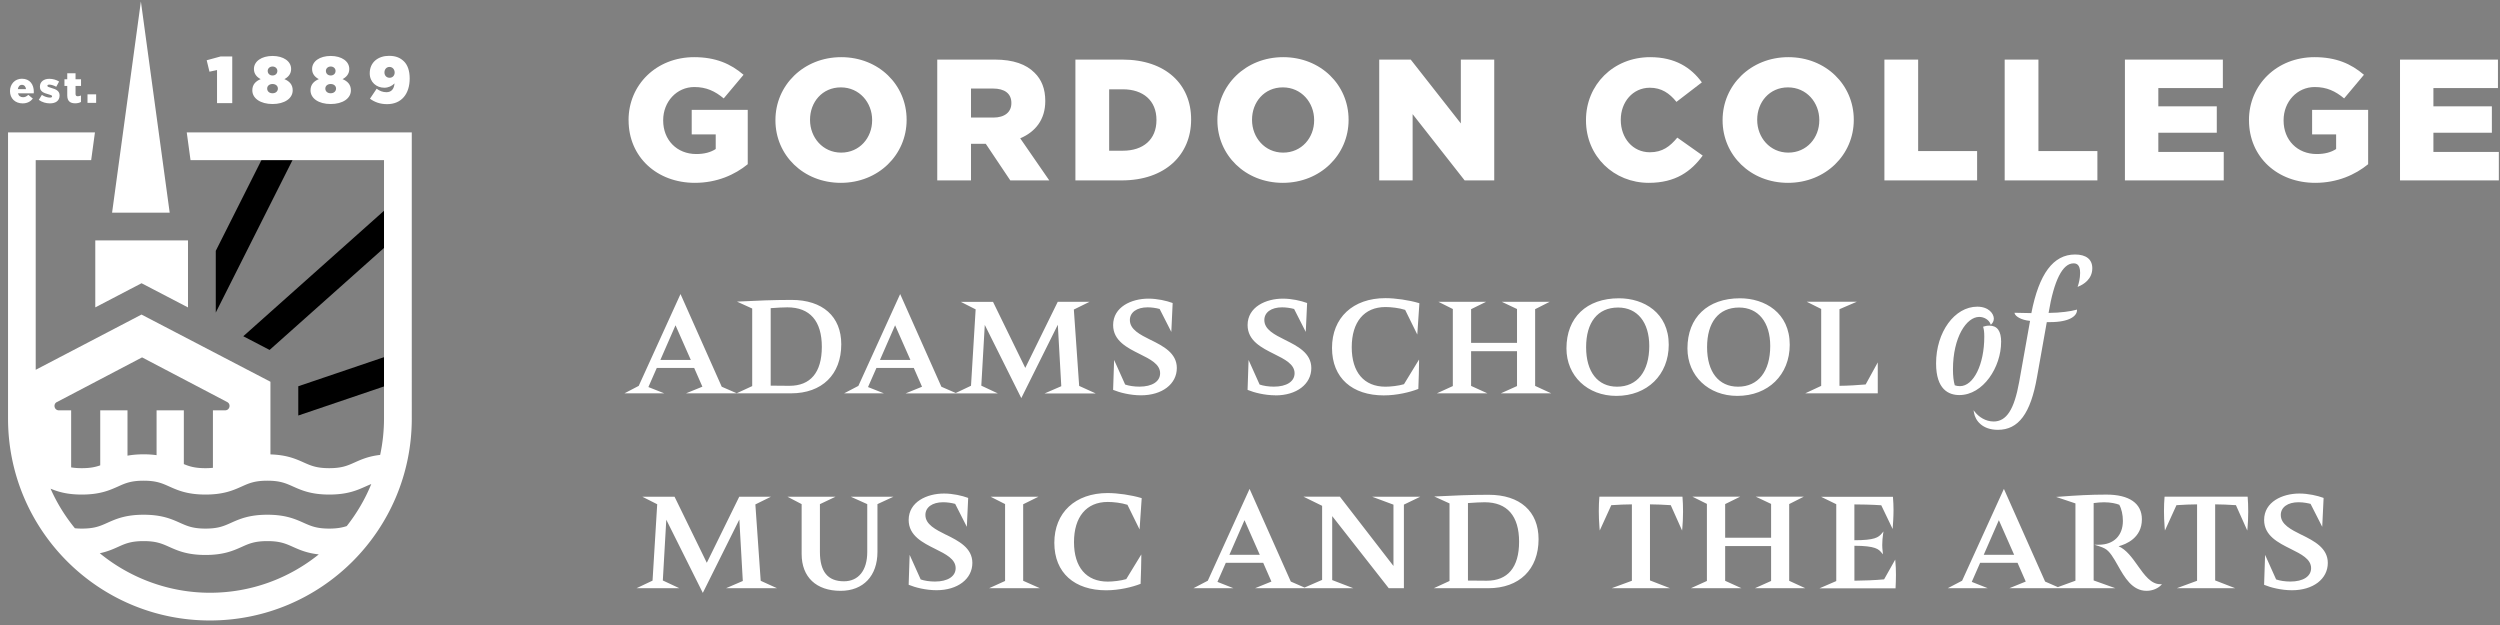 <svg xmlns="http://www.w3.org/2000/svg" width="272" height="68" fill="none">
  <rect width="100%" height="100%" fill="#808080" stroke="none"/>
  <g clip-path="url(#a)">
    <path fill="#fff" d="m70.547 42.106.912-2.078h4.066l.895 2.043-1.783.724h11.424c3.374 0 5.469-2.043 5.469-5.338 0-3.024-2.023-4.827-5.414-4.827-1.989 0-3.867.082-5.623.171l-.312.014 1.659.754v8.438l-1.687.778-1.629-.71-4.416-9.929-.069-.154-4.546 9.991-1.557.813h4.341l-1.735-.686.003-.004Zm15.12-8.667c2.451 0 3.748 1.485 3.748 4.296 0 2.811-1.252 4.241-3.521 4.241-.422 0-.816-.007-1.186-.01-.302-.004-.586-.007-.857-.007v-8.431c.627-.055 1.481-.089 1.817-.089Zm-13.817 5.719 1.646-3.768 1.663 3.768h-3.309ZM119.186 42.792l-1.773-.806-.579-8.307 1.704-.84h-3.456l-3.532 7.19-3.49-7.149-.021-.041h-3.507l1.618.819-.504 8.311-1.659.789-1.564-.682-4.416-9.929-.069-.154-4.546 9.991-1.557.813h4.341l-1.735-.686.915-2.078h4.066l.895 2.043-1.783.723h10.026l-1.794-.84.378-6.61 3.973 7.965 3.974-7.982.377 6.686-1.82.789h5.54l-.003-.014Zm-20.136-3.634h-3.309l1.646-3.768 1.663 3.768ZM125.196 36.987c-1.165-.583-2.266-1.131-2.266-2.167 0-.84.758-1.382 1.93-1.382.412 0 .899.065 1.31.178l1.269 2.496.144-3.086v-.055l-.048-.021c-.611-.223-1.608-.459-2.582-.459-1.852 0-3.844.902-3.844 2.877 0 1.711 1.54 2.475 2.898 3.151 1.138.566 2.214 1.101 2.214 2.091 0 .898-.864 1.457-2.252 1.457-.569 0-1.145-.086-1.553-.23l-1.2-2.674-.107 3.202v.051l.048.021c.635.264 1.797.573 2.983.573 2.297 0 3.899-1.221 3.899-2.973 0-1.639-1.512-2.393-2.846-3.058l.003.007ZM138.773 43.018c2.297 0 3.898-1.221 3.898-2.973 0-1.639-1.512-2.393-2.846-3.058-1.166-.583-2.266-1.131-2.266-2.167 0-.84.758-1.382 1.93-1.382.412 0 .898.065 1.31.178l1.268 2.496.144-3.086v-.055l-.048-.021c-.61-.223-1.608-.459-2.581-.459-1.852 0-3.844.902-3.844 2.877 0 1.711 1.54 2.475 2.897 3.151 1.139.566 2.215 1.101 2.215 2.091 0 .898-.864 1.457-2.252 1.457-.569 0-1.145-.086-1.553-.23l-1.2-2.674-.107 3.202v.051l.048.021c.635.264 1.797.573 2.983.573l.004.007ZM150.569 43.018c1.423 0 2.845-.353 3.699-.686l.048-.017v-.048c.038-.919.076-2.242.076-2.88v-.271l-1.639 2.685c-.59.178-1.454.271-2.013.271-2.335 0-3.672-1.567-3.672-4.296 0-2.729 1.337-4.371 3.672-4.371.6 0 1.488.096 2.14.309l1.32 2.684.226-3.346v-.062l-.055-.017c-1.077-.319-2.537-.535-3.638-.535-3.531 0-5.811 2.126-5.811 5.414 0 3.288 2.215 5.167 5.64 5.167h.007ZM167.023 33.638l1.584-.802h-5.215l1.66.785v3.682h-4.996v-3.665l1.632-.802h-5.19l1.57.785v8.383l-1.728.788h5.486l-1.77-.806v-3.775h4.996v3.792l-1.752.788h5.468l-1.745-.806v-8.349ZM181.559 37.508c0-3.49-2.719-5.054-5.414-5.054-3.524 0-5.715 2.088-5.715 5.452 0 2.993 2.283 5.167 5.431 5.167 3.353 0 5.698-2.287 5.698-5.565Zm-5.62 4.564c-2.108 0-3.37-1.608-3.37-4.296s1.238-4.317 3.484-4.317c2.091 0 3.387 1.605 3.387 4.183 0 2.774-1.31 4.43-3.504 4.43h.003ZM189.025 43.073c3.353 0 5.698-2.287 5.698-5.565 0-3.49-2.719-5.054-5.414-5.054-3.524 0-5.715 2.088-5.715 5.452 0 2.993 2.283 5.167 5.431 5.167Zm.075-1.001c-2.109 0-3.37-1.608-3.37-4.296s1.237-4.317 3.483-4.317c2.092 0 3.388 1.605 3.388 4.183 0 2.774-1.31 4.43-3.504 4.43h.003ZM196.425 42.792h7.876v-3.363l-1.317 2.4c-.764.069-1.988.144-2.849.147v-8.335l1.882-.809h-5.441l1.57.785v8.366l-1.724.806.003.003ZM217.725 37.207c0-1.197-.422-1.779-1.286-1.779-.261 0-.477.055-.61.099l-.069.024.021.069c.068.237.109.49.109 1.018 0 3.014-1.165 5.376-2.65 5.376-.202 0-.415-.034-.562-.093-.131-.456-.196-1.022-.196-1.725 0-3.531 1.485-5.715 2.856-5.715.539 0 1.049.315 1.217.747l.042.11.082-.082c.075-.075.25-.281.25-.583 0-.542-.559-1.306-1.8-1.306-2.472 0-4.484 2.767-4.484 6.171 0 2.846 1.378 3.446 2.533 3.446 2.599 0 4.543-3.048 4.543-5.774l.004-.003Z" style="fill:#fff;fill-opacity:1"/>
    <path fill="#fff" d="M216.893 45.857c-.874 0-1.598-.514-1.985-.994l-.185-.23.051.291c.151.85.922 1.841 2.592 1.841 2.249 0 3.562-1.766 4.258-5.722l1.067-5.997h.37c2.122 0 2.897-.682 2.914-1.265v-.103l-.096.031c-.548.158-1.711.329-2.993.336.583-3.528 1.519-5.393 2.712-5.393.309 0 .72.106.72 1.042 0 .621-.158 1.155-.223 1.358l-.055.158.155-.065c.435-.182 1.447-.741 1.447-1.961 0-.963-.666-1.495-1.876-1.495-2.362 0-3.919 2.085-4.755 6.377l-1.838-.038.031.099c.086.274.655.689 1.666.785l-1.176 6.6c-.545 3.048-1.382 4.347-2.801 4.347v-.003ZM82.183 54.881l1.704-.84h-3.456l-3.531 7.19-3.49-7.149-.021-.041h-3.507l1.622.82-.507 8.311-1.738.823h4.649l-1.793-.84.377-6.61 3.974 7.961 3.974-7.982.377 6.686-1.821.785h5.54l-1.772-.806-.58-8.307ZM94.357 54.847v5.215c0 1.992-.95 3.182-2.537 3.182-1.759 0-2.613-1.046-2.613-3.199v-5.194l1.697-.806h-5.225l1.539.802v5.424c0 2.513 1.584 4.011 4.238 4.011 2.475 0 4.011-1.625 4.011-4.241v-5.194l1.745-.806h-4.653l1.793.806h.003ZM102.95 58.193c-1.166-.583-2.266-1.131-2.266-2.167 0-.84.758-1.382 1.93-1.382.412 0 .898.065 1.31.178l1.268 2.496.144-3.086v-.055l-.048-.021c-.61-.223-1.608-.46-2.581-.46-1.852 0-3.844.902-3.844 2.877 0 1.711 1.54 2.475 2.897 3.151 1.139.566 2.215 1.101 2.215 2.091 0 .898-.864 1.457-2.252 1.457-.569 0-1.145-.086-1.553-.23l-1.2-2.674-.106 3.202v.051l.048.021c.634.264 1.797.573 2.983.573 2.297 0 3.898-1.221 3.898-2.973 0-1.639-1.512-2.393-2.845-3.058l.003.007ZM111.321 54.864l1.669-.823h-5.221l1.584.802v8.366l-1.732.785h5.513l-1.813-.806V54.864ZM120.522 53.643c-3.531 0-5.811 2.126-5.811 5.414 0 3.288 2.215 5.167 5.64 5.167 1.423 0 2.846-.353 3.699-.686l.048-.017v-.048c.038-.981.076-2.252.076-2.88v-.271l-1.639 2.685c-.59.178-1.454.271-2.013.271-2.334 0-3.672-1.567-3.672-4.296 0-2.729 1.338-4.371 3.672-4.371.6 0 1.488.096 2.143.309l1.32 2.684.227-3.346v-.062l-.055-.017c-1.077-.319-2.537-.535-3.638-.535h.003ZM151.609 54.905v6.672l-5.808-7.512-.024-.027h-3.96l2.03.994v8.06l-1.913.833-1.495-.651-4.416-9.929-.069-.154-4.546 9.991-1.556.812h4.34l-1.735-.686.912-2.078h4.067l.894 2.043-1.782.724h10.697l-2.301-.885v-6.96l6.13 7.817.024.028h1.646v-9.096l1.79-.861h-5.256l2.335.867-.004-.003Zm-14.544 5.458h-3.308l1.645-3.768 1.663 3.768ZM161.986 53.832c-1.989 0-3.871.082-5.626.172l-.312.014 1.659.754v8.438l-1.711.788h5.928c3.374 0 5.472-2.043 5.472-5.338 0-3.024-2.023-4.827-5.414-4.827h.004Zm-2.273.902c.627-.055 1.481-.089 1.817-.089 2.451 0 3.747 1.485 3.747 4.296 0 2.811-1.251 4.241-3.521 4.241-.422 0-.816-.007-1.186-.01-.302-.004-.586-.007-.857-.007v-8.431ZM183.049 54.041h-9.031l-.011.065c-.037.312-.058 1.083-.058 1.505 0 .453.021 1.204.076 1.824l.027.285 1.255-2.757c.686-.055 1.718-.086 2.242-.089v8.314l-2.204.809h6.356l-2.184-.847v-8.277c.518 0 1.557.038 2.26.089l1.234 2.76.027-.288c.038-.405.076-1.077.076-1.748 0-.528-.021-1.262-.058-1.581l-.007-.065ZM194.663 54.843l1.584-.802h-5.214l1.662.785v3.682h-4.998v-3.665l1.632-.802h-5.191l1.573.782v8.386l-1.734.785h5.489l-1.769-.802v-3.778h4.998v3.795l-1.755.785h5.469l-1.746-.802v-8.349ZM206.207 60.871l-1.217 2.163c-.906.089-2.322.144-3.23.147v-3.802c2.318.007 2.64.384 2.952.751l.154.182-.038-.384c-.02-.182-.041-.388-.041-.621 0-.381.038-.867.093-1.217l.044-.271-.178.213c-.374.449-.785.744-2.99.747v-3.898c.484 0 1.965.021 2.925.093l1.238 2.582.02-.281c.017-.233.076-1.046.076-1.786 0-.453-.021-.915-.059-1.368l-.006-.069h-7.818l1.653.806v8.362l-1.824.789h8.277v-.072c.02-.394.041-.868.041-1.406 0-.538-.021-.991-.059-1.406l-.02-.243.007-.01ZM232.586 61.536c-.61-.857-1.241-1.738-2.085-2.105.827-.216 2.537-.912 2.537-2.931 0-1.735-1.371-2.688-3.86-2.688-1.756 0-3.25.086-5.098.226l-.374.027 2.102.706v8.41l-1.914.696-1.385-.604-4.416-9.929-.068-.154-4.547 9.991-1.556.812h4.34l-1.734-.686.912-2.078h4.066l.895 2.043-1.783.724h11.537l-2.366-.847v-8.417c.36-.051.816-.086 1.135-.086.72 0 1.32.137 1.653.271.247.439.394 1.094.394 1.755 0 1.598-1.001 2.592-2.613 2.592h-.5l.476.147c.244.075.522.185.652.261.542.271.974 1.036 1.433 1.845.73 1.296 1.56 2.763 3.127 2.763.71 0 1.265-.305 1.55-.59l.126-.13h-.181c-1.012 0-1.715-.984-2.459-2.023l.004-.003Zm-13.447-1.173h-3.309l1.646-3.768 1.663 3.768ZM244.541 54.041h-9.031l-.01.065c-.038.312-.059 1.083-.059 1.505 0 .453.021 1.204.076 1.824l.027.285 1.255-2.757c.686-.055 1.718-.086 2.242-.089v8.314l-2.204.809h6.356l-2.184-.847v-8.277c.518 0 1.557.038 2.26.089l1.234 2.76.028-.288c.037-.405.075-1.077.075-1.748 0-.528-.021-1.262-.058-1.581l-.007-.065ZM250.416 58.193c-1.166-.583-2.266-1.131-2.266-2.167 0-.84.757-1.382 1.93-1.382.576 0 1.09.12 1.31.178l1.268 2.496.148-3.086v-.055l-.048-.021c-.611-.223-1.608-.46-2.582-.46-1.851 0-3.84.902-3.84 2.877 0 1.711 1.539 2.475 2.897 3.151 1.138.566 2.215 1.101 2.215 2.091 0 .898-.864 1.457-2.253 1.457-.569 0-1.145-.086-1.553-.23l-1.2-2.674-.106 3.206v.051l.048.021c.634.264 1.797.573 2.983.573 2.297 0 3.898-1.22 3.898-2.973 0-1.639-1.512-2.393-2.842-3.058l-.007.003ZM68.387 13.094v-.038c0-3.83 3.027-6.837 7.135-6.837 2.328 0 3.974.713 5.376 1.917l-2.157 2.571c-.946-.789-1.893-1.238-3.199-1.238-1.913 0-3.388 1.594-3.388 3.607v.038c0 2.122 1.495 3.645 3.597 3.645.888 0 1.57-.189 2.119-.545v-1.594h-2.612v-2.667h6.096v5.914c-1.402 1.145-3.35 2.026-5.753 2.026-4.128 0-7.21-2.815-7.21-6.799h-.004ZM84.367 13.094v-.038c0-3.775 3.065-6.837 7.155-6.837s7.118 3.024 7.118 6.799v.038c0 3.775-3.065 6.837-7.155 6.837s-7.118-3.024-7.118-6.799Zm10.522 0v-.038c0-1.896-1.382-3.549-3.408-3.549s-3.35 1.615-3.35 3.511v.038c0 1.896 1.382 3.549 3.387 3.549s3.37-1.615 3.37-3.511ZM101.973 6.483h6.264c2.026 0 3.425.525 4.316 1.426.775.751 1.173 1.766 1.173 3.062v.038c0 2.009-1.08 3.343-2.726 4.039l3.161 4.58h-4.241l-2.667-3.981h-1.608v3.981h-3.672V6.483Zm6.096 6.309c1.248 0 1.968-.6 1.968-1.56v-.038c0-1.032-.758-1.56-1.989-1.56h-2.403v3.154h2.424v.004ZM117.004 6.483h5.112c4.731 0 7.478 2.705 7.478 6.497v.038c0 3.792-2.784 6.61-7.554 6.61h-5.036V6.483Zm5.167 9.915c2.194 0 3.651-1.203 3.651-3.322v-.038c0-2.102-1.457-3.322-3.651-3.322h-1.495v6.686h1.495v-.004ZM132.453 13.094v-.038c0-3.775 3.065-6.837 7.156-6.837 4.09 0 7.117 3.024 7.117 6.799v.038c0 3.775-3.065 6.837-7.155 6.837s-7.118-3.024-7.118-6.799Zm10.526 0v-.038c0-1.896-1.382-3.549-3.408-3.549s-3.35 1.615-3.35 3.511v.038c0 1.896 1.382 3.549 3.388 3.549 2.005 0 3.37-1.615 3.37-3.511ZM150.062 6.483h3.425l5.452 6.946V6.483h3.634v13.145h-3.22l-5.66-7.21v7.21h-3.634V6.483h.003ZM172.555 13.094v-.038c0-3.83 2.972-6.837 6.984-6.837 2.705 0 4.447 1.128 5.623 2.743l-2.764 2.122c-.758-.939-1.628-1.539-2.897-1.539-1.855 0-3.161 1.56-3.161 3.473v.038c0 1.971 1.306 3.511 3.161 3.511 1.382 0 2.194-.638 2.99-1.594l2.763 1.954c-1.248 1.707-2.935 2.966-5.866 2.966-3.785 0-6.833-2.873-6.833-6.799ZM187.418 13.094v-.038c0-3.775 3.065-6.837 7.155-6.837 4.091 0 7.118 3.024 7.118 6.799v.038c0 3.775-3.065 6.837-7.155 6.837-4.091 0-7.118-3.024-7.118-6.799Zm10.522 0v-.038c0-1.896-1.381-3.549-3.408-3.549-2.026 0-3.349 1.615-3.349 3.511v.038c0 1.896 1.381 3.549 3.387 3.549 2.006 0 3.37-1.615 3.37-3.511ZM205.023 6.483h3.672v9.953h6.415v3.192h-10.087V6.483ZM218.109 6.483h3.672v9.953h6.415v3.192h-10.087V6.483ZM231.191 6.483h10.656v3.099h-7.021v1.989h6.36v2.873h-6.36v2.085h7.117v3.099h-10.752V6.483ZM244.688 13.094v-.038c0-3.83 3.027-6.837 7.134-6.837 2.328 0 3.974.713 5.376 1.917l-2.156 2.571c-.946-.789-1.893-1.238-3.199-1.238-1.913 0-3.388 1.594-3.388 3.607v.038c0 2.122 1.495 3.645 3.597 3.645.888 0 1.57-.189 2.119-.545v-1.594h-2.613v-2.667h6.096v5.914c-1.402 1.145-3.349 2.026-5.753 2.026-4.128 0-7.21-2.815-7.21-6.799h-.003ZM261.121 6.483h10.656v3.099h-7.022v1.989h6.36v2.873h-6.36v2.085h7.118v3.099h-10.752V6.483Z" style="fill:#fff;fill-opacity:1"/>
    <path fill="#FDB913" d="M32.453 42.024v3.185l10.965-3.72v-3.185l-10.965 3.72ZM29.332 38.074l13.608-12.13v-4.046L26.469 36.583l2.863 1.491ZM23.477 34.005l9.291-18.459h-3.381l-5.911 11.746v6.713Z" style="fill:#fdb913;fill:color(display-p3 .992 .726 .074);fill-opacity:1"/>
    <path fill="#fff" d="M23.613 7.622 22.79 7.8l-.302-1.244 1.505-.411h1.276v5.074h-1.656v-3.6.004ZM27.453 9.833v-.014c0-.61.36-.987.909-1.21-.381-.195-.734-.538-.734-1.094v-.014c0-.826.826-1.413 2.023-1.413 1.197 0 2.023.583 2.023 1.413v.014c0 .555-.353.898-.734 1.094.511.209.905.569.905 1.21v.014c0 .878-.891 1.485-2.194 1.485-1.303 0-2.198-.61-2.198-1.485Zm2.781-.189v-.014c0-.274-.23-.49-.583-.49-.353 0-.583.216-.583.49v.014c0 .254.195.504.583.504.388 0 .583-.261.583-.504Zm-.058-1.92v-.014c0-.25-.209-.473-.525-.473-.315 0-.524.223-.524.473v.014c0 .281.216.49.524.49.309 0 .525-.209.525-.49ZM33.785 9.833v-.014c0-.61.36-.987.905-1.21-.381-.195-.734-.538-.734-1.094v-.014c0-.826.826-1.413 2.023-1.413 1.197 0 2.023.583 2.023 1.413v.014c0 .555-.353.898-.734 1.094.511.209.909.569.909 1.21v.014c0 .878-.891 1.485-2.198 1.485-1.306 0-2.194-.61-2.194-1.485Zm2.777-.189v-.014c0-.274-.23-.49-.583-.49-.353 0-.583.216-.583.49v.014c0 .254.195.504.583.504.388 0 .583-.261.583-.504Zm-.055-1.92v-.014c0-.25-.209-.473-.524-.473-.316 0-.525.223-.525.473v.014c0 .281.216.49.525.49.308 0 .524-.209.524-.49ZM40.254 10.738l.727-1.087c.333.254.682.381 1.06.381.542 0 .826-.339.884-.957-.281.281-.662.47-1.114.47-.857 0-1.584-.61-1.584-1.563V7.968c0-1.203.929-1.893 2.095-1.893.785 0 1.258.237 1.642.617.367.367.61.974.61 1.838v.014c0 1.656-.878 2.787-2.455 2.787-.771 0-1.361-.223-1.865-.59v-.003Zm2.685-2.835v-.014c0-.333-.23-.607-.562-.607-.333 0-.549.267-.549.597v.014c0 .326.23.569.562.569s.549-.254.549-.562v.004ZM1.086 9.919v-.01c0-.751.535-1.344 1.296-1.344.888 0 1.296.651 1.296 1.406 0 .058 0 .123-.007.185H1.954c.072.278.274.422.555.422.213 0 .384-.082.569-.261l.497.411c-.247.312-.604.521-1.114.521-.806 0-1.375-.538-1.375-1.334v.004Zm1.745-.223c-.034-.285-.199-.466-.446-.466-.247 0-.398.185-.446.466h.891ZM4.219 10.869l.336-.545c.295.195.617.295.884.295.158 0 .226-.048.226-.137v-.01c0-.099-.141-.144-.411-.219-.507-.134-.912-.305-.912-.819v-.01c0-.545.435-.85 1.029-.85.374 0 .764.11 1.059.298l-.309.569c-.267-.147-.555-.236-.758-.236-.137 0-.209.051-.209.123v.01c0 .099.147.147.418.226.507.141.912.319.912.816v.01c0 .566-.422.857-1.049.857-.432 0-.857-.123-1.214-.381l-.003.004ZM7.317 10.392V9.35h-.305V8.623h.305v-.651h.902v.651h.597v.727h-.597v.867c0 .182.079.257.247.257.12 0 .233-.034.343-.086v.706c-.161.089-.374.147-.627.147-.542 0-.864-.237-.864-.85ZM9.52 10.265h.94v.926h-.94v-.926ZM15.329.158 12.195 23.136h6.267L15.329.158ZM14.005 31.543l1.395-.727 1.399.727 3.655 1.906v-7.293H10.367v7.286l3.638-1.899Z" style="fill:#fff;fill-opacity:1"/>
    <path fill="#fff" d="m20.318 14.403.411 3.021h21.051v28.121c0 1.354-.147 2.674-.418 3.95-1.251.141-2.05.494-2.767.816-.785.353-1.402.627-2.78.627s-1.996-.278-2.781-.627c-.864-.388-1.848-.82-3.61-.871v-7.906L15.395 34.224 3.885 40.234V17.424h6.034l.411-3.021H.875v31.142c0 12.13 9.833 21.963 21.963 21.963s21.963-9.833 21.963-21.963V14.403H20.318ZM6.196 43.742l9.261-4.858 9.261 4.858c.442.233.278.902-.223.902h-1.33v6.254c-.24.024-.504.041-.809.041-1.121 0-1.742-.185-2.355-.446v-5.849h-2.966v4.879c-.415-.058-.874-.093-1.409-.093-.689 0-1.258.058-1.755.147v-4.934h-2.966v5.986c-.518.185-1.094.309-2.009.309-.459 0-.83-.034-1.155-.086v-6.206H6.409c-.501 0-.665-.669-.223-.902l.01-.004ZM10.859 60.192c.83-.175 1.437-.442 1.992-.693.782-.353 1.402-.627 2.777-.627 1.375 0 1.996.278 2.777.627.919.411 1.961.881 3.953.881s3.031-.47 3.953-.881c.785-.353 1.402-.627 2.78-.627 1.378 0 1.996.278 2.781.627.723.326 1.533.682 2.811.82-3.243 2.609-7.361 4.173-11.842 4.173-4.481 0-8.712-1.618-11.979-4.296l-.003-.003Zm26.859-2.952c-.391.13-.953.271-1.896.271-1.375 0-1.995-.278-2.78-.627-.919-.411-1.965-.881-3.953-.881s-3.034.47-3.953.881c-.785.353-1.402.627-2.777.627-1.375 0-1.995-.278-2.777-.627-.919-.411-1.961-.881-3.953-.881-1.992 0-3.031.47-3.953.881-.782.353-1.402.627-2.777.627a7.28 7.28 0 0 1-.751-.038c-1.063-1.306-1.961-2.75-2.647-4.306.806.336 1.793.641 3.398.641 1.988 0 3.031-.47 3.953-.881.782-.353 1.402-.627 2.777-.627 1.375 0 1.996.278 2.777.627.919.411 1.961.881 3.953.881s3.031-.47 3.953-.881c.785-.353 1.402-.627 2.78-.627 1.378 0 1.996.278 2.781.627.919.411 1.965.881 3.953.881 1.988 0 3.034-.47 3.953-.881.213-.096.411-.182.617-.264-.675 1.656-1.581 3.192-2.671 4.577h-.007Z" style="fill:#fff;fill-opacity:1"/>
  </g>
  <defs>
    <clipPath id="a">
      <path fill="#fff" d="M0 0h272v68H0z" style="fill:#fff;fill-opacity:1"/>
    </clipPath>
  </defs>
</svg>